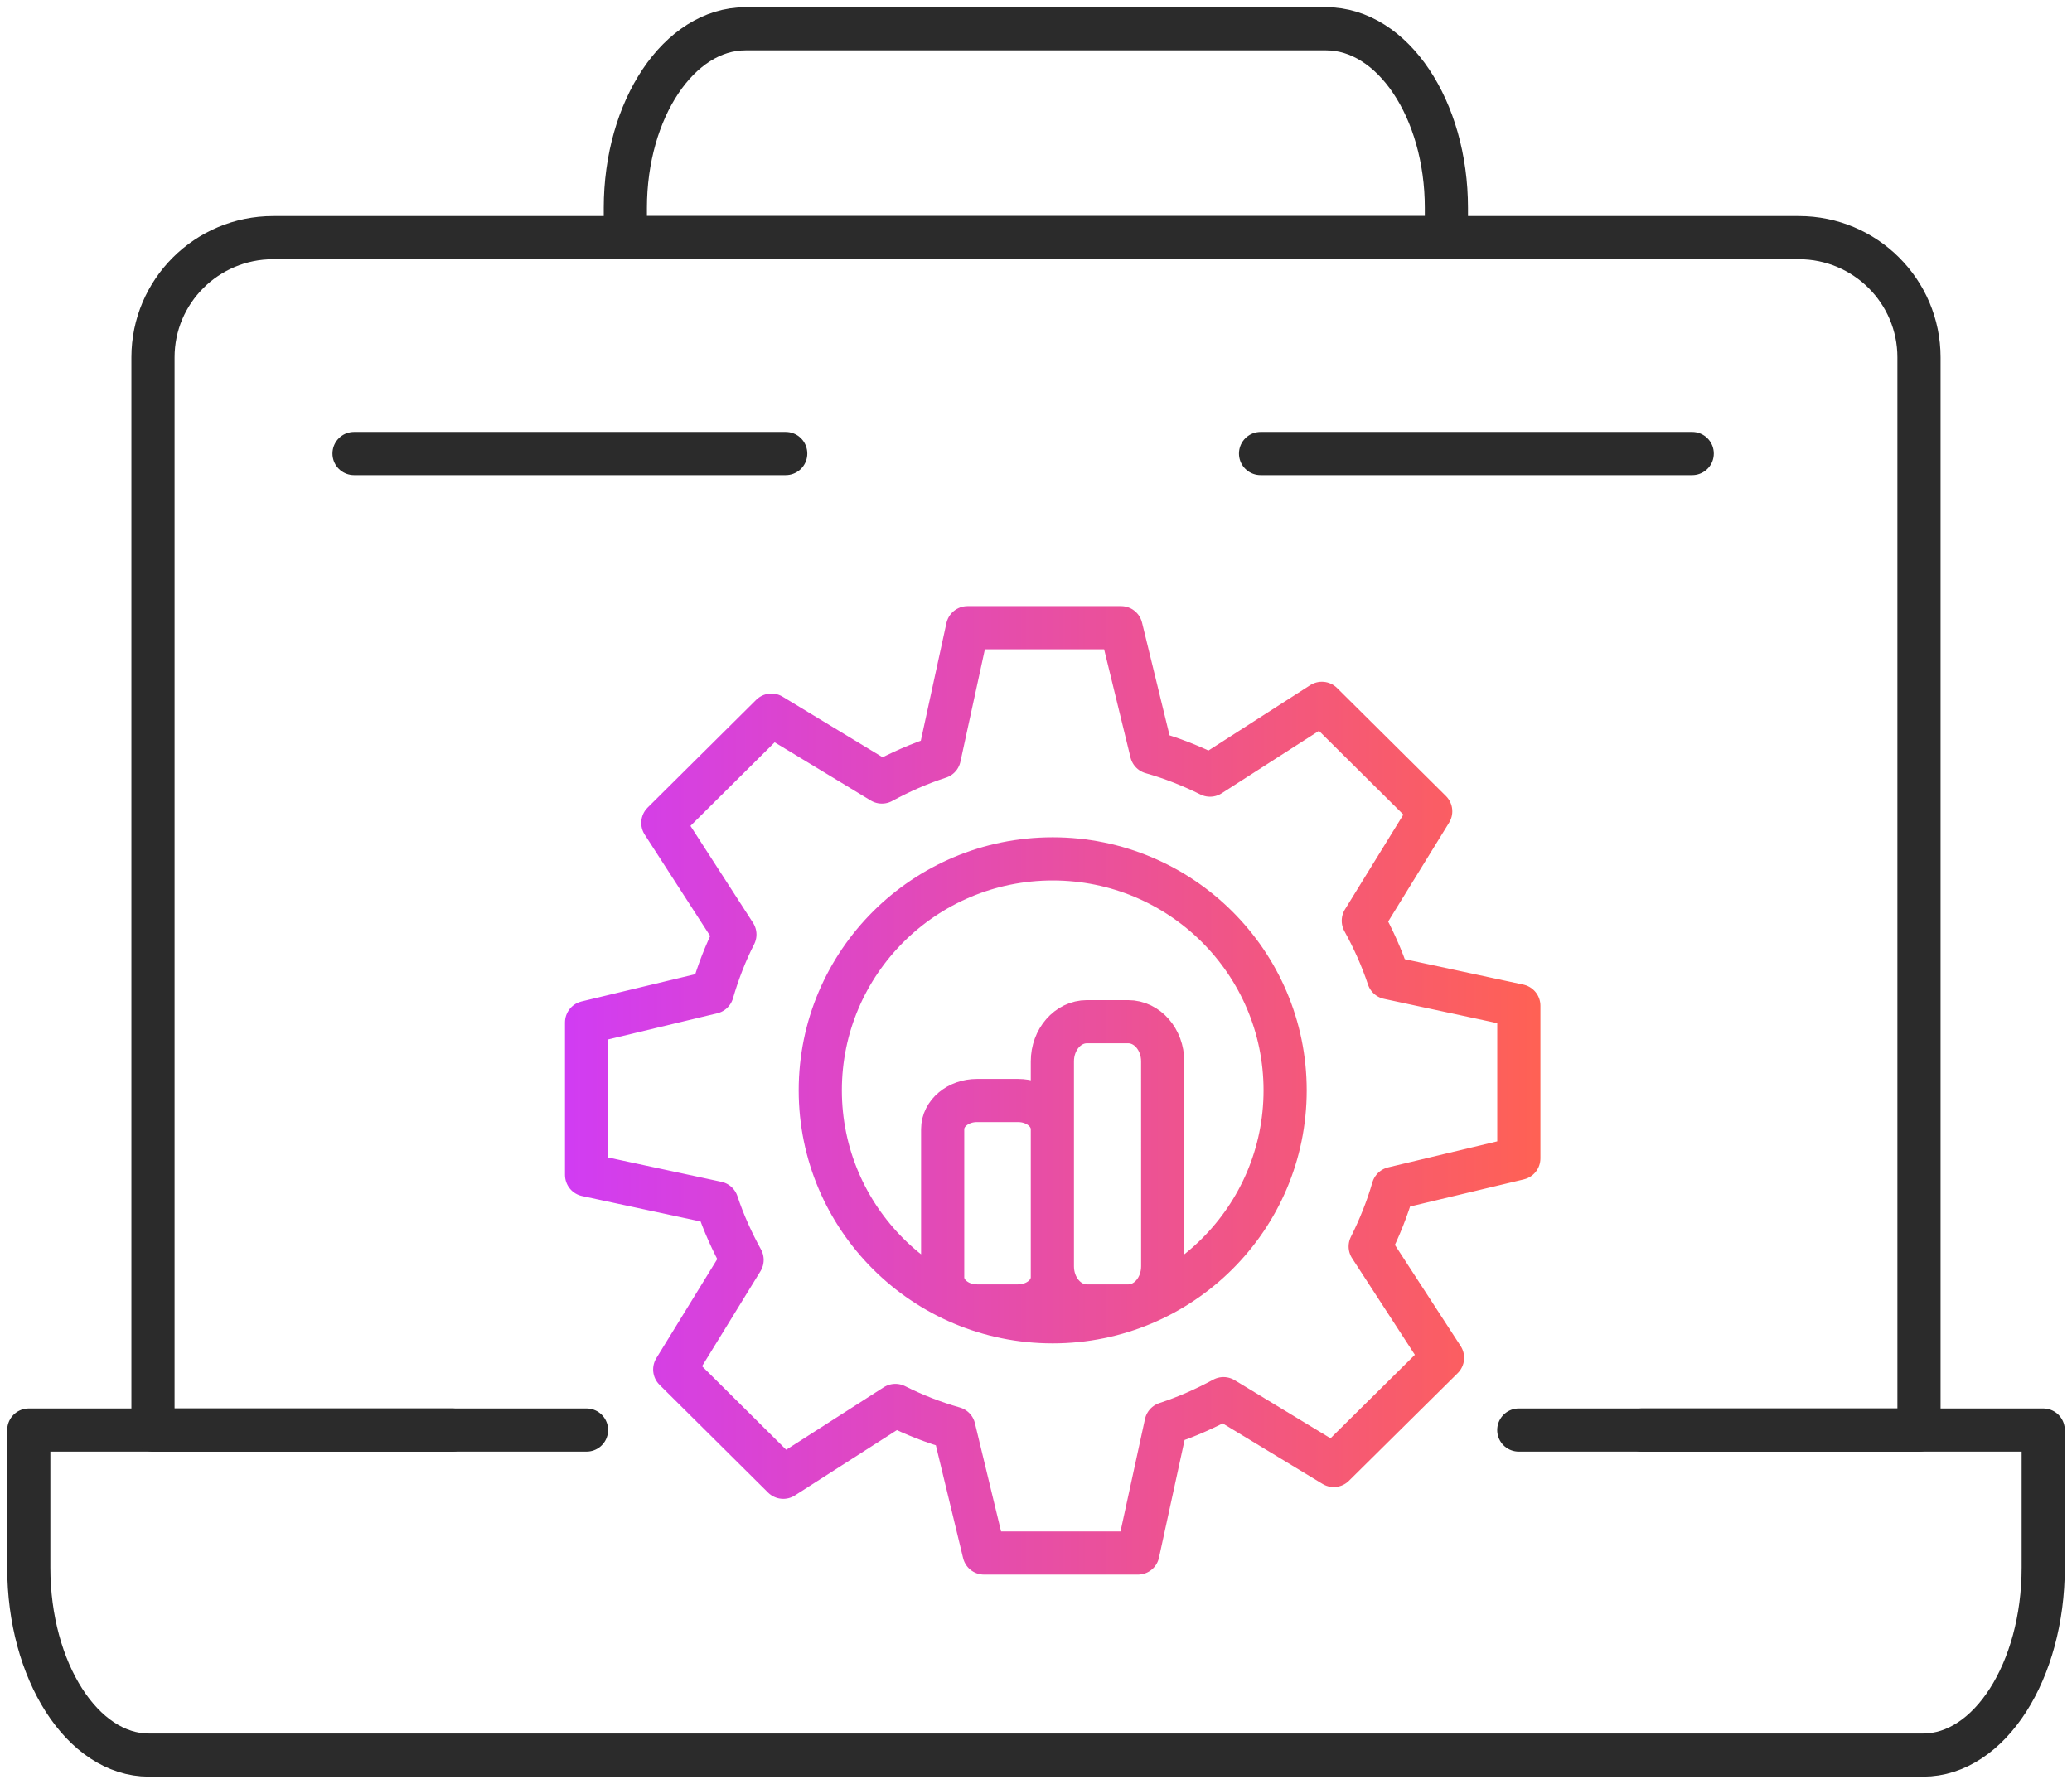 <svg width="72" height="62" viewBox="0 0 72 62" fill="none" xmlns="http://www.w3.org/2000/svg">
<path d="M57.055 49.704H71V54.485C71 58.083 69.13 61.001 66.826 61.001H5.174C2.87 61.001 1 58.083 1 54.485V49.704H15.72" stroke="#2B2B2B" stroke-width="1.5" stroke-miterlimit="10" stroke-linecap="round" stroke-linejoin="round"/>
<path d="M20.381 49.704H5.316V12.419C5.316 10.124 7.186 8.26 9.49 8.26H62.508C64.813 8.26 66.683 10.124 66.683 12.419V49.704H52.776" stroke="#2B2B2B" stroke-width="1.5" stroke-miterlimit="10" stroke-linecap="round" stroke-linejoin="round"/>
<path d="M50.261 7.227V8.26H21.73V7.227C21.73 3.791 23.601 1 25.904 1H46.084C48.391 1.001 50.261 3.792 50.261 7.227Z" stroke="#2B2B2B" stroke-width="1.5" stroke-miterlimit="10" stroke-linecap="round" stroke-linejoin="round"/>
<path d="M12.303 15.763H27.303" stroke="#2B2B2B" stroke-width="1.5" stroke-miterlimit="10" stroke-linecap="round" stroke-linejoin="round"/>
<path d="M43.803 15.763H58.803" stroke="#2B2B2B" stroke-width="1.5" stroke-miterlimit="10" stroke-linecap="round" stroke-linejoin="round"/>
<path d="M48.41 41.304C48.209 41.997 47.939 42.673 47.613 43.324L50.127 47.193L46.346 50.935L42.515 48.613C41.881 48.957 41.221 49.25 40.52 49.48L39.541 53.978H34.196L33.149 49.642C32.439 49.441 31.757 49.173 31.114 48.849L27.218 51.345L23.446 47.599L25.787 43.79C25.442 43.159 25.143 42.505 24.913 41.81L20.383 40.837V35.536L24.75 34.489C24.952 33.794 25.211 33.118 25.537 32.48L23.033 28.602L26.806 24.856L30.645 27.181C31.277 26.837 31.94 26.543 32.641 26.315L33.62 21.817H38.956L40.013 26.151C40.722 26.352 41.394 26.619 42.047 26.942L45.934 24.446L49.716 28.2L47.374 32.002C47.72 32.631 48.017 33.288 48.248 33.983L52.778 34.955V40.262L48.41 41.304ZM36.58 29.852C32.12 29.852 28.504 33.454 28.504 37.896C28.504 42.34 32.12 45.942 36.58 45.942C41.04 45.942 44.657 42.34 44.657 37.896C44.656 33.454 41.04 29.852 36.58 29.852ZM36.569 39.245C36.569 38.696 36.034 38.25 35.375 38.25H33.951C33.291 38.25 32.757 38.696 32.757 39.245V44.395C32.757 44.946 33.292 45.391 33.951 45.391H35.375C36.035 45.391 36.569 44.946 36.569 44.395V39.245ZM40.402 36.89C40.402 36.128 39.865 35.511 39.201 35.511H37.77C37.107 35.511 36.569 36.128 36.569 36.89V44.011C36.569 44.775 37.107 45.392 37.77 45.392H39.202C39.866 45.392 40.403 44.775 40.403 44.011L40.402 36.89Z" stroke="url(#paint0_linear_122_693)" stroke-width="1.5" stroke-miterlimit="10" stroke-linecap="round" stroke-linejoin="round"/>
<defs>
<linearGradient id="paint0_linear_122_693" x1="19.632" y1="37.898" x2="53.527" y2="37.898" gradientUnits="userSpaceOnUse">
<stop stop-color="#D13CF3"/>
<stop offset="1" stop-color="#FF6154"/>
</linearGradient>
</defs>
</svg>
